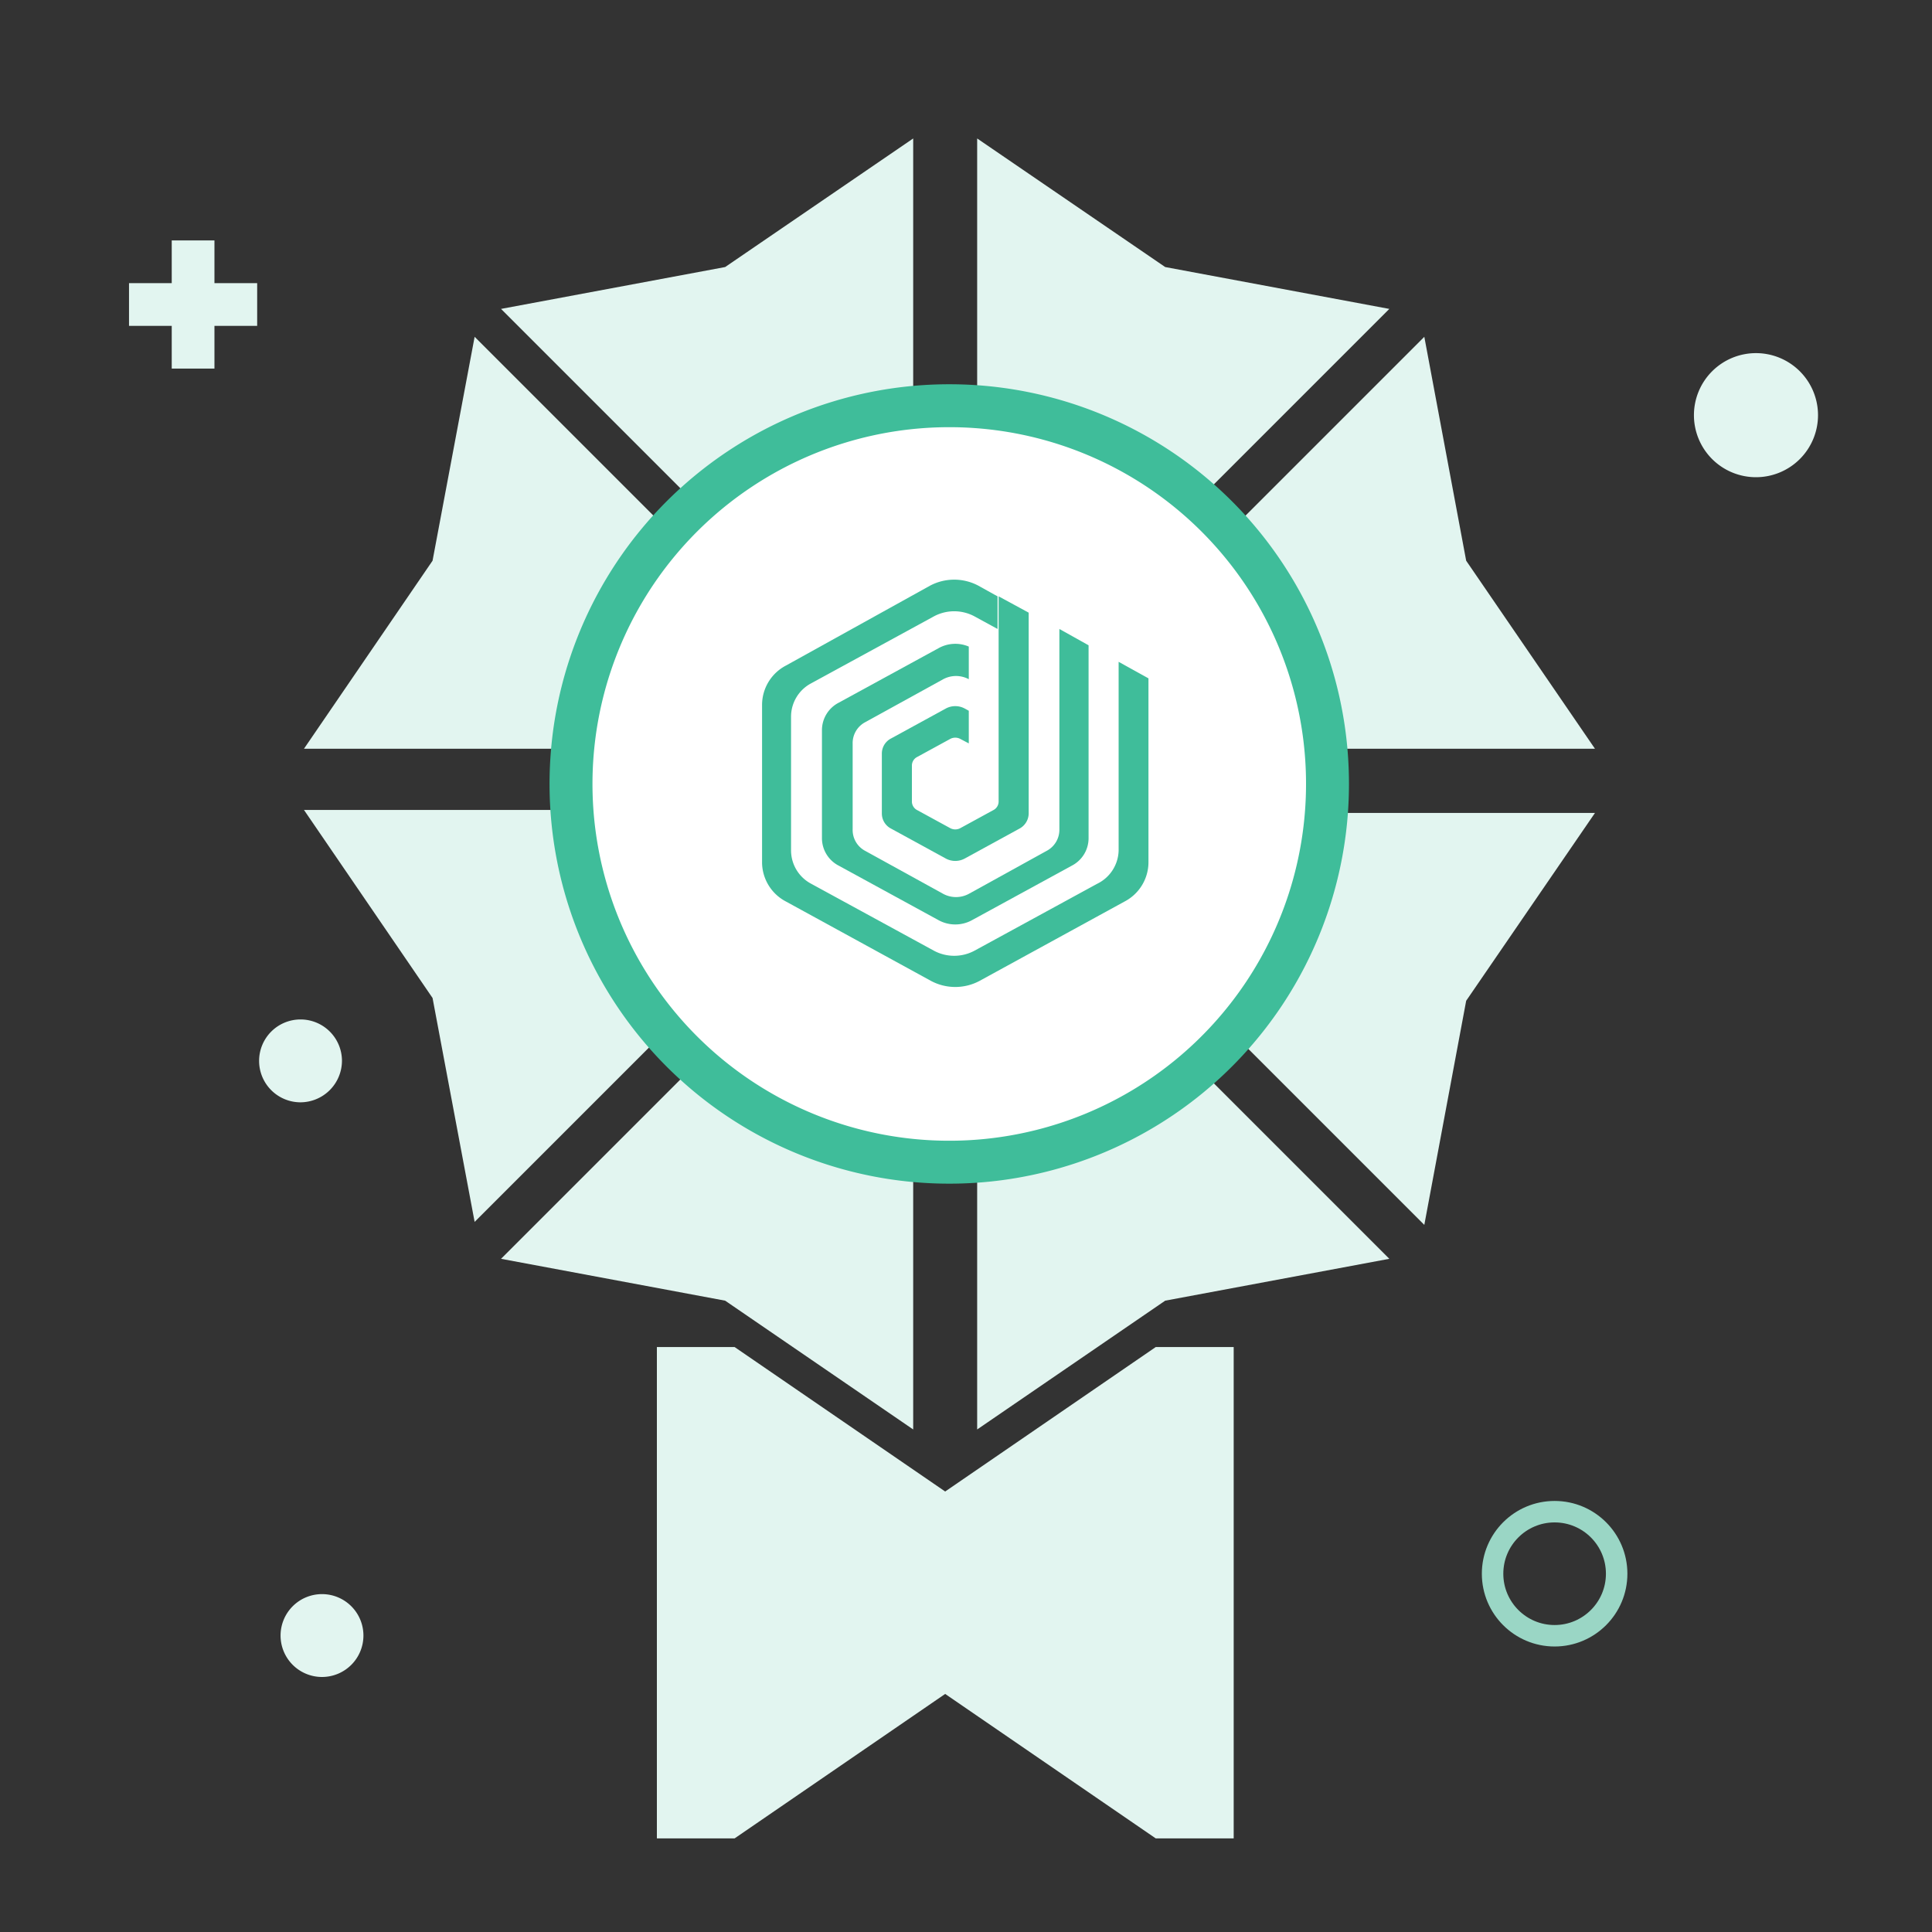 <svg xmlns="http://www.w3.org/2000/svg" viewBox="0 0 90 90"><rect x="0" y="0" width="90" height="90" fill="#333333" stroke="none"/><path d="M81.8,22.23a2.89,2.89,0,1,1,2.89-2.89,2.89,2.89,0,0,1-2.89,2.89" fill="#e2f5f0"/><circle cx="72.42" cy="73.31" r="2.89" fill="none" stroke="#9ad6c5" stroke-linecap="round" stroke-linejoin="round"/><path d="M15,78.12a1.93,1.93,0,1,1,1.93-1.92A1.93,1.93,0,0,1,15,78.12" fill="#e2f5f0"/><path d="M14,51.35a1.93,1.93,0,1,1,1.93-1.93A1.94,1.94,0,0,1,14,51.35" fill="#e2f5f0"/><rect x="6.01" y="13.19" width="5.97" height="1.99" fill="#e2f5f0"/><rect x="8" y="11.2" width="1.99" height="5.97" fill="#e2f5f0"/><polygon points="74.3 34.88 68.3 26.12 66.35 15.69 47.16 34.88 74.3 34.88" fill="#e2f5f0"/><polygon points="42.54 6.45 33.78 12.44 23.34 14.39 42.54 33.59 42.54 6.45" fill="#e2f5f0"/><polygon points="14.16 37.73 20.15 46.49 22.11 56.92 41.3 37.73 14.16 37.73" fill="#e2f5f0"/><polygon points="23.34 58.64 33.78 60.59 42.54 66.59 42.54 39.44 23.34 58.64" fill="#e2f5f0"/><polygon points="22.11 15.69 20.15 26.12 14.16 34.88 41.3 34.88 22.11 15.69" fill="#e2f5f0"/><polygon points="74.3 37.87 47.16 37.87 66.35 57.06 68.3 46.62 74.3 37.87" fill="#e2f5f0"/><polygon points="45.52 66.59 54.28 60.59 64.72 58.64 45.52 39.44 45.52 66.59" fill="#e2f5f0"/><polygon points="64.72 14.39 54.28 12.44 45.52 6.45 45.52 33.59 64.72 14.39" fill="#e2f5f0"/><polygon points="53.84 62.75 44.03 69.48 34.22 62.75 30.6 62.75 30.6 85.64 34.22 85.64 44.03 78.91 53.84 85.64 57.47 85.64 57.47 62.75 53.84 62.75" fill="#e2f5f0"/><path d="M61.84,36.52A17.62,17.62,0,1,1,44.23,18.9,17.61,17.61,0,0,1,61.84,36.52" fill="#fff" stroke="#3fbd9a" stroke-linecap="round" stroke-linejoin="round" stroke-width="2"/><path d="M50.71,30.06v9a1.44,1.44,0,0,1-.77,1.26l-4.67,2.55a1.62,1.62,0,0,1-1.54,0l-4.67-2.55a1.44,1.44,0,0,1-.77-1.26V34a1.44,1.44,0,0,1,.77-1.26l4.67-2.55a1.6,1.6,0,0,1,1.4-.07v1.52l0,0a1.26,1.26,0,0,0-1.19,0l-3.63,2a1.1,1.1,0,0,0-.59,1v4a1.1,1.1,0,0,0,.59,1l3.63,2a1.26,1.26,0,0,0,1.19,0l3.62-2a1.11,1.11,0,0,0,.6-1V29.3Z" fill="#3fbd9a"/><path d="M47.92,28.54l-1.4-.76v9.55a.45.45,0,0,1-.25.41l-1.52.83a.5.5,0,0,1-.5,0l-1.52-.83a.45.45,0,0,1-.25-.41V35.67a.45.45,0,0,1,.25-.41l1.52-.83a.5.5,0,0,1,.5,0l.38.2V33.11l-.2-.11a.93.93,0,0,0-.86,0l-2.56,1.4a.79.79,0,0,0-.43.7v2.8a.79.79,0,0,0,.43.7L44.07,40a.93.93,0,0,0,.86,0l2.56-1.4a.81.81,0,0,0,.43-.7V28.54Z" fill="#3fbd9a"/><path d="M52.11,30.83v8.79a1.77,1.77,0,0,1-1,1.55l-5.72,3.12a2,2,0,0,1-1.88,0l-5.72-3.12a1.76,1.76,0,0,1-.94-1.55V33.38a1.76,1.76,0,0,1,.94-1.55l5.72-3.12a2,2,0,0,1,1.88,0l1.08.59V27.78l-.9-.5a2.4,2.4,0,0,0-2.24,0L36.62,31a2.07,2.07,0,0,0-1.12,1.83v7.38A2.07,2.07,0,0,0,36.62,42l6.76,3.7a2.4,2.4,0,0,0,2.24,0L52.38,42a2.07,2.07,0,0,0,1.12-1.83V31.6Z" fill="#3fbd9a"/></svg>